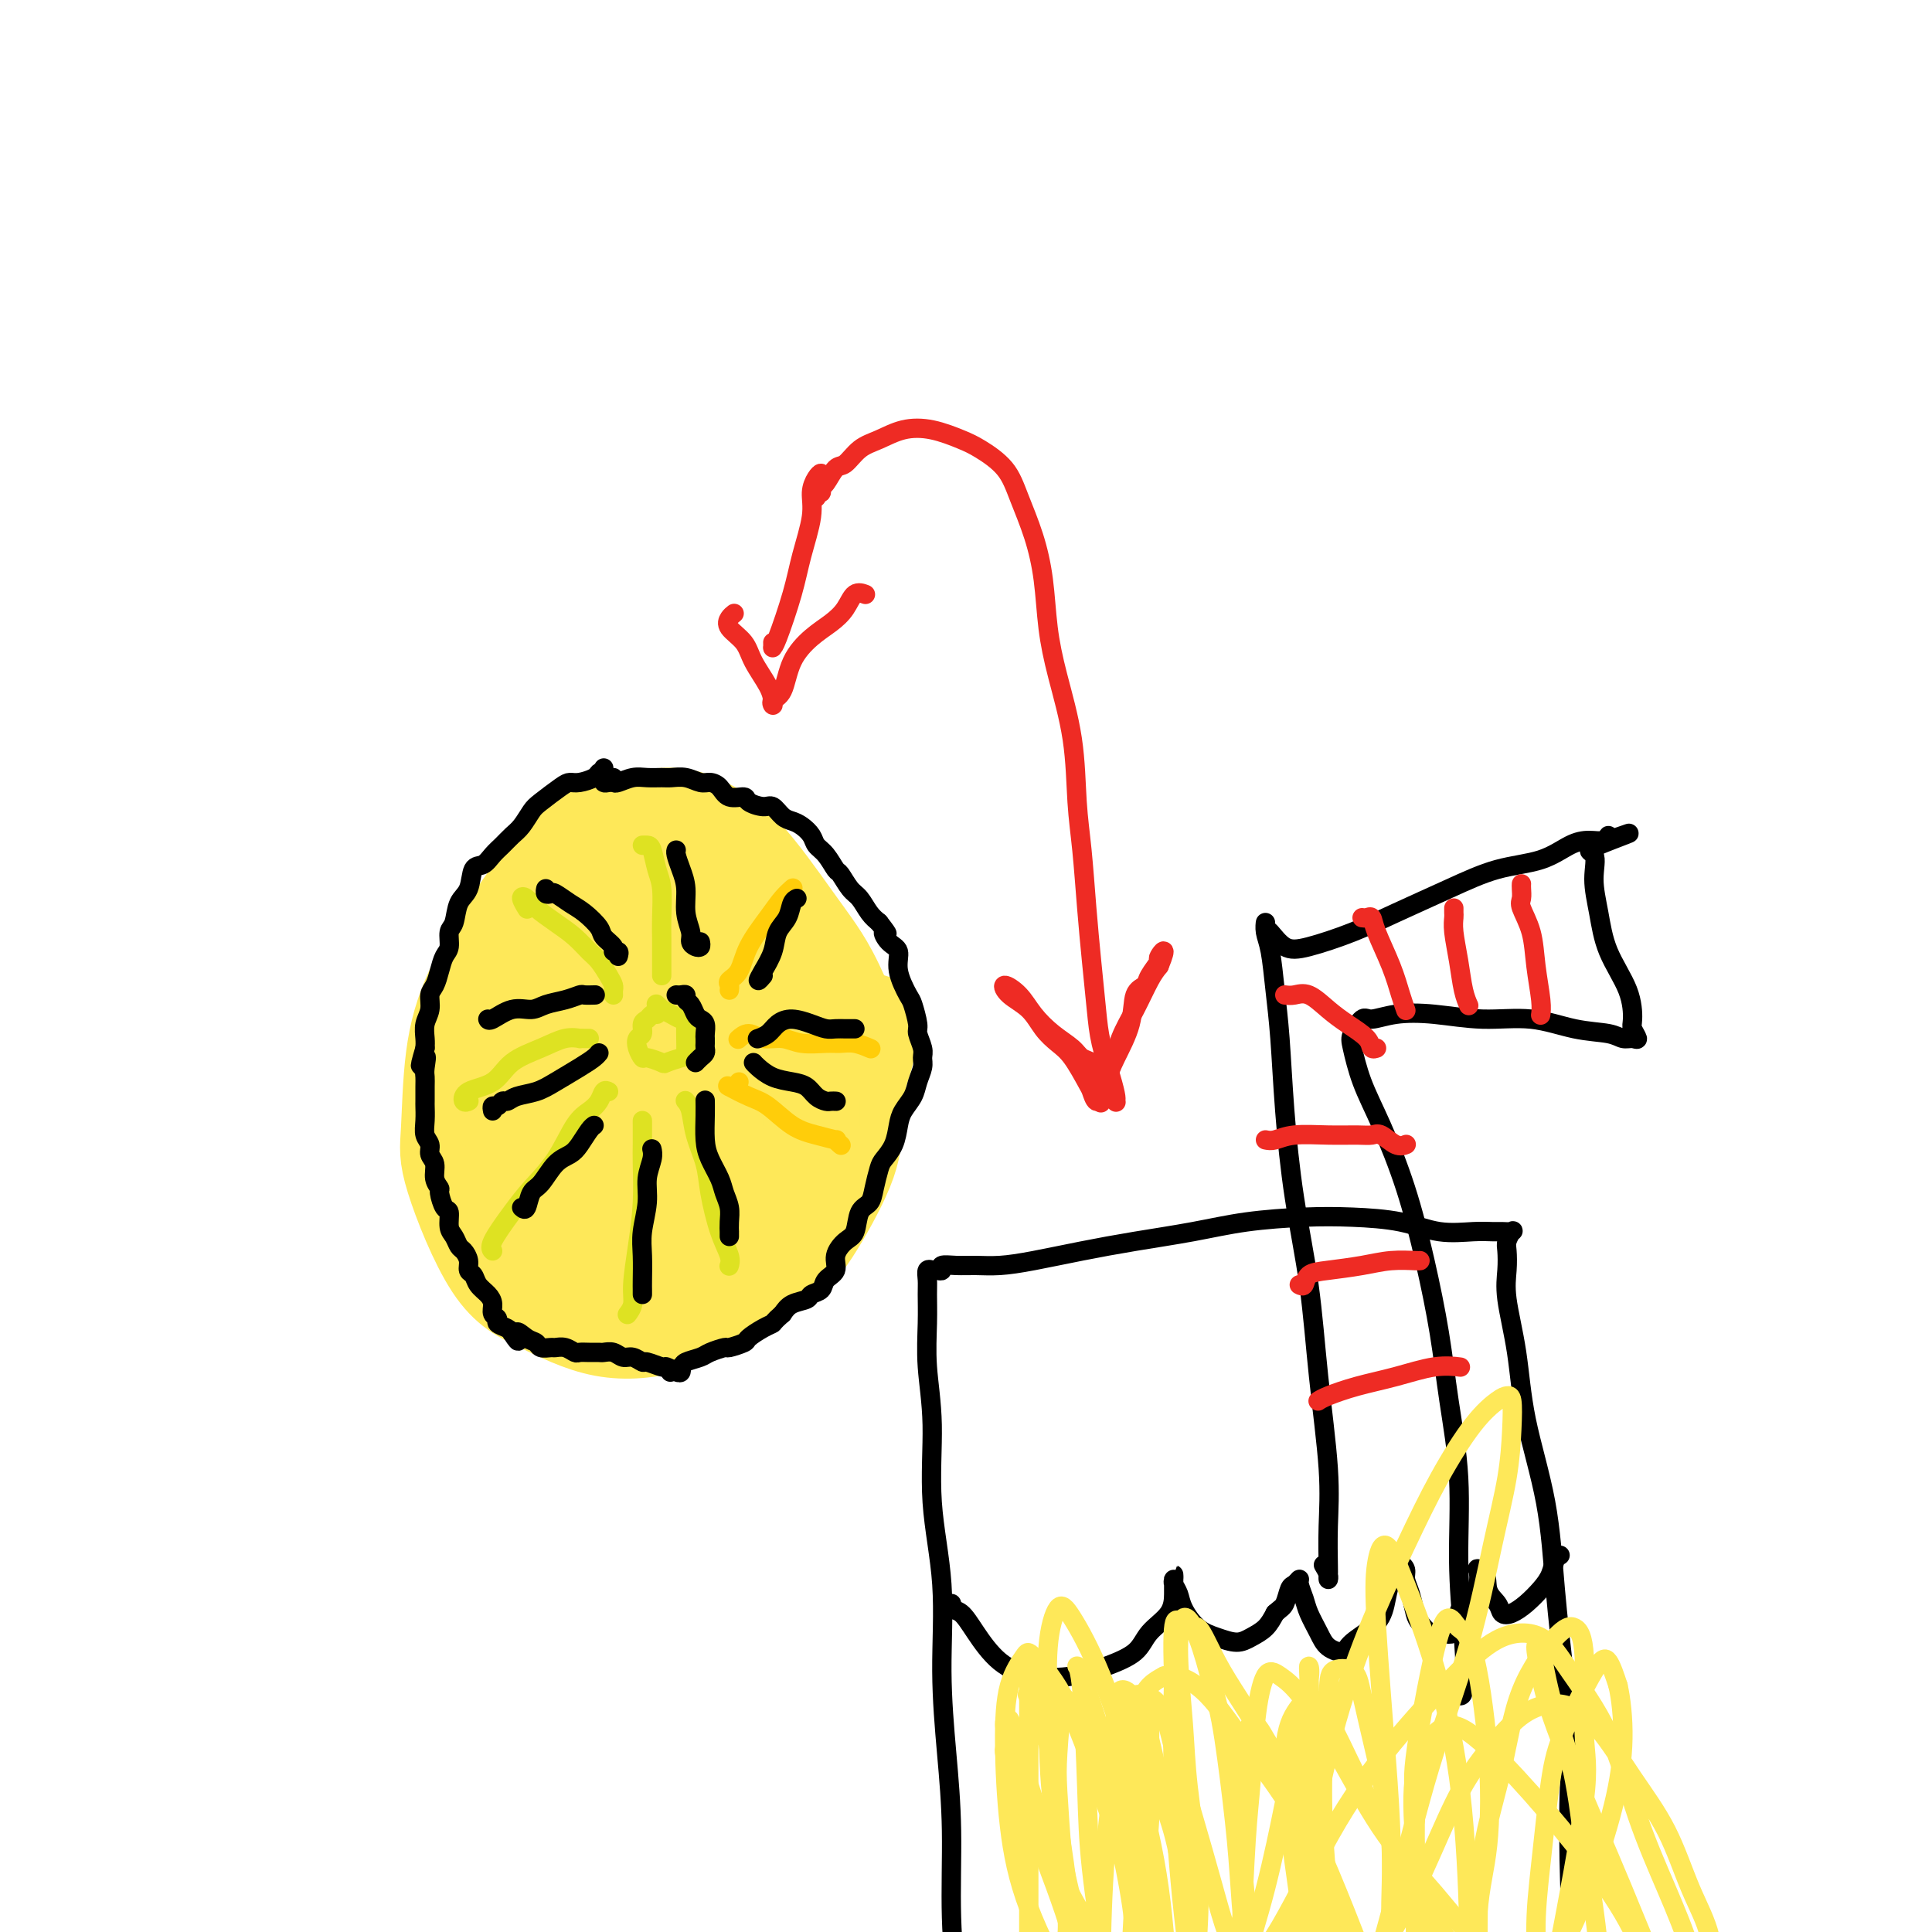<svg viewBox='0 0 400 400' version='1.1' xmlns='http://www.w3.org/2000/svg' xmlns:xlink='http://www.w3.org/1999/xlink'><g fill='none' stroke='#FEE859' stroke-width='20' stroke-linecap='round' stroke-linejoin='round'><path d='M142,186c0.006,-0.229 0.011,-0.459 0,-1c-0.011,-0.541 -0.039,-1.395 0,-2c0.039,-0.605 0.145,-0.961 0,-2c-0.145,-1.039 -0.542,-2.760 -1,-4c-0.458,-1.240 -0.976,-1.999 -2,-3c-1.024,-1.001 -2.553,-2.246 -4,-3c-1.447,-0.754 -2.813,-1.019 -5,-1c-2.187,0.019 -5.195,0.320 -8,2c-2.805,1.680 -5.406,4.738 -8,8c-2.594,3.262 -5.181,6.726 -8,11c-2.819,4.274 -5.871,9.356 -8,14c-2.129,4.644 -3.335,8.848 -4,14c-0.665,5.152 -0.789,11.252 -1,15c-0.211,3.748 -0.508,5.145 1,10c1.508,4.855 4.820,13.169 8,18c3.180,4.831 6.227,6.179 10,8c3.773,1.821 8.273,4.116 13,5c4.727,0.884 9.680,0.357 14,-1c4.320,-1.357 8.008,-3.543 12,-6c3.992,-2.457 8.288,-5.184 11,-7c2.712,-1.816 3.840,-2.719 6,-6c2.160,-3.281 5.352,-8.939 7,-13c1.648,-4.061 1.753,-6.526 2,-10c0.247,-3.474 0.638,-7.959 1,-11c0.362,-3.041 0.695,-4.640 1,-6c0.305,-1.360 0.581,-2.482 1,-3c0.419,-0.518 0.979,-0.430 1,0c0.021,0.430 -0.497,1.204 -1,3c-0.503,1.796 -0.990,4.616 -2,7c-1.010,2.384 -2.541,4.334 -4,6c-1.459,1.666 -2.845,3.047 -5,5c-2.155,1.953 -5.077,4.476 -8,7'/><path d='M161,240c-5.192,2.285 -11.673,1.997 -17,1c-5.327,-0.997 -9.499,-2.704 -14,-6c-4.501,-3.296 -9.331,-8.181 -13,-13c-3.669,-4.819 -6.176,-9.573 -8,-14c-1.824,-4.427 -2.965,-8.528 -2,-12c0.965,-3.472 4.037,-6.313 6,-9c1.963,-2.687 2.816,-5.218 7,-7c4.184,-1.782 11.698,-2.816 16,-3c4.302,-0.184 5.392,0.480 10,5c4.608,4.520 12.733,12.896 17,19c4.267,6.104 4.674,9.936 5,14c0.326,4.064 0.569,8.360 0,13c-0.569,4.640 -1.950,9.624 -4,14c-2.050,4.376 -4.769,8.143 -8,11c-3.231,2.857 -6.976,4.805 -11,5c-4.024,0.195 -8.328,-1.363 -13,-5c-4.672,-3.637 -9.710,-9.355 -14,-15c-4.290,-5.645 -7.830,-11.219 -9,-16c-1.170,-4.781 0.030,-8.771 1,-11c0.970,-2.229 1.711,-2.699 5,-5c3.289,-2.301 9.126,-6.434 14,-8c4.874,-1.566 8.785,-0.565 13,2c4.215,2.565 8.734,6.694 12,10c3.266,3.306 5.277,5.788 6,9c0.723,3.212 0.156,7.153 -1,11c-1.156,3.847 -2.900,7.602 -5,11c-2.100,3.398 -4.554,6.441 -8,9c-3.446,2.559 -7.882,4.634 -12,4c-4.118,-0.634 -7.916,-3.978 -12,-8c-4.084,-4.022 -8.452,-8.720 -11,-14c-2.548,-5.280 -3.274,-11.140 -4,-17'/><path d='M107,215c0.126,-4.985 2.443,-8.946 5,-12c2.557,-3.054 5.356,-5.199 9,-7c3.644,-1.801 8.135,-3.257 12,-3c3.865,0.257 7.104,2.228 10,5c2.896,2.772 5.451,6.345 7,10c1.549,3.655 2.094,7.392 2,11c-0.094,3.608 -0.828,7.087 -2,11c-1.172,3.913 -2.782,8.259 -5,11c-2.218,2.741 -5.043,3.876 -8,4c-2.957,0.124 -6.047,-0.764 -9,-3c-2.953,-2.236 -5.769,-5.819 -8,-11c-2.231,-5.181 -3.875,-11.960 -5,-16c-1.125,-4.040 -1.730,-5.342 0,-7c1.730,-1.658 5.794,-3.671 9,-4c3.206,-0.329 5.552,1.027 8,3c2.448,1.973 4.996,4.564 7,8c2.004,3.436 3.462,7.718 4,12c0.538,4.282 0.155,8.564 -1,12c-1.155,3.436 -3.083,6.025 -5,8c-1.917,1.975 -3.823,3.338 -6,4c-2.177,0.662 -4.624,0.625 -7,-1c-2.376,-1.625 -4.680,-4.839 -7,-8c-2.320,-3.161 -4.657,-6.268 -6,-10c-1.343,-3.732 -1.691,-8.088 -1,-11c0.691,-2.912 2.422,-4.381 5,-5c2.578,-0.619 6.004,-0.388 9,0c2.996,0.388 5.562,0.933 9,3c3.438,2.067 7.746,5.657 10,8c2.254,2.343 2.453,3.438 3,6c0.547,2.562 1.442,6.589 1,10c-0.442,3.411 -2.221,6.205 -4,9'/><path d='M143,252c-0.915,2.490 -1.202,4.214 -4,6c-2.798,1.786 -8.105,3.632 -11,5c-2.895,1.368 -3.377,2.257 -6,2c-2.623,-0.257 -7.388,-1.660 -10,-4c-2.612,-2.340 -3.072,-5.616 -4,-9c-0.928,-3.384 -2.325,-6.876 -2,-11c0.325,-4.124 2.372,-8.881 4,-14c1.628,-5.119 2.837,-10.599 5,-15c2.163,-4.401 5.282,-7.722 8,-11c2.718,-3.278 5.037,-6.512 8,-8c2.963,-1.488 6.570,-1.230 9,-1c2.430,0.230 3.684,0.432 6,1c2.316,0.568 5.694,1.501 8,3c2.306,1.499 3.539,3.564 5,6c1.461,2.436 3.151,5.245 4,8c0.849,2.755 0.858,5.457 1,8c0.142,2.543 0.419,4.926 0,7c-0.419,2.074 -1.533,3.837 -3,5c-1.467,1.163 -3.285,1.726 -6,2c-2.715,0.274 -6.325,0.259 -10,-1c-3.675,-1.259 -7.415,-3.761 -12,-7c-4.585,-3.239 -10.017,-7.216 -13,-10c-2.983,-2.784 -3.519,-4.377 -5,-8c-1.481,-3.623 -3.906,-9.276 -5,-13c-1.094,-3.724 -0.856,-5.518 0,-8c0.856,-2.482 2.331,-5.651 4,-8c1.669,-2.349 3.533,-3.878 6,-5c2.467,-1.122 5.538,-1.837 9,-2c3.462,-0.163 7.317,0.225 11,2c3.683,1.775 7.195,4.936 10,8c2.805,3.064 4.902,6.032 7,9'/><path d='M157,189c3.353,3.777 3.237,4.720 4,6c0.763,1.280 2.405,2.896 3,5c0.595,2.104 0.142,4.695 0,7c-0.142,2.305 0.028,4.323 0,6c-0.028,1.677 -0.253,3.013 -1,4c-0.747,0.987 -2.017,1.626 -4,2c-1.983,0.374 -4.679,0.484 -7,0c-2.321,-0.484 -4.267,-1.563 -7,-4c-2.733,-2.437 -6.254,-6.232 -9,-10c-2.746,-3.768 -4.718,-7.508 -6,-11c-1.282,-3.492 -1.875,-6.735 -2,-10c-0.125,-3.265 0.219,-6.552 1,-9c0.781,-2.448 2.001,-4.056 4,-5c1.999,-0.944 4.779,-1.223 7,-1c2.221,0.223 3.885,0.949 6,2c2.115,1.051 4.683,2.428 8,6c3.317,3.572 7.383,9.341 10,13c2.617,3.659 3.786,5.208 5,7c1.214,1.792 2.475,3.825 4,7c1.525,3.175 3.315,7.491 4,10c0.685,2.509 0.266,3.211 0,4c-0.266,0.789 -0.379,1.664 -1,2c-0.621,0.336 -1.750,0.134 -3,0c-1.250,-0.134 -2.622,-0.200 -5,-2c-2.378,-1.800 -5.761,-5.333 -8,-8c-2.239,-2.667 -3.334,-4.467 -5,-8c-1.666,-3.533 -3.902,-8.797 -4,-12c-0.098,-3.203 1.943,-4.343 3,-5c1.057,-0.657 1.131,-0.831 2,-1c0.869,-0.169 2.534,-0.334 4,1c1.466,1.334 2.733,4.167 4,7'/><path d='M164,192c1.238,3.001 2.332,7.005 3,10c0.668,2.995 0.911,4.982 1,9c0.089,4.018 0.024,10.067 0,13c-0.024,2.933 -0.006,2.751 0,4c0.006,1.249 0.002,3.928 0,5c-0.002,1.072 -0.001,0.536 0,0'/></g>
<g fill='none' stroke='#000000' stroke-width='4' stroke-linecap='round' stroke-linejoin='round'><path d='M127,161c-0.337,0.107 -0.674,0.215 -1,0c-0.326,-0.215 -0.640,-0.751 -1,-1c-0.360,-0.249 -0.766,-0.209 -1,0c-0.234,0.209 -0.297,0.588 -1,1c-0.703,0.412 -2.047,0.858 -3,1c-0.953,0.142 -1.515,-0.019 -2,0c-0.485,0.019 -0.892,0.217 -2,1c-1.108,0.783 -2.916,2.149 -4,3c-1.084,0.851 -1.445,1.186 -2,2c-0.555,0.814 -1.303,2.106 -2,3c-0.697,0.894 -1.343,1.388 -2,2c-0.657,0.612 -1.327,1.340 -2,2c-0.673,0.660 -1.350,1.253 -2,2c-0.650,0.747 -1.273,1.650 -2,2c-0.727,0.350 -1.558,0.147 -2,1c-0.442,0.853 -0.496,2.760 -1,4c-0.504,1.240 -1.459,1.812 -2,3c-0.541,1.188 -0.670,2.992 -1,4c-0.330,1.008 -0.862,1.218 -1,2c-0.138,0.782 0.117,2.134 0,3c-0.117,0.866 -0.605,1.246 -1,2c-0.395,0.754 -0.698,1.881 -1,3c-0.302,1.119 -0.603,2.229 -1,3c-0.397,0.771 -0.891,1.204 -1,2c-0.109,0.796 0.167,1.956 0,3c-0.167,1.044 -0.776,1.973 -1,3c-0.224,1.027 -0.064,2.150 0,3c0.064,0.850 0.032,1.425 0,2'/><path d='M88,217c-1.856,6.237 -0.497,2.831 0,2c0.497,-0.831 0.133,0.913 0,2c-0.133,1.087 -0.035,1.515 0,2c0.035,0.485 0.008,1.026 0,2c-0.008,0.974 0.002,2.382 0,3c-0.002,0.618 -0.016,0.445 0,1c0.016,0.555 0.061,1.838 0,3c-0.061,1.162 -0.228,2.201 0,3c0.228,0.799 0.850,1.356 1,2c0.150,0.644 -0.171,1.375 0,2c0.171,0.625 0.833,1.145 1,2c0.167,0.855 -0.162,2.044 0,3c0.162,0.956 0.813,1.677 1,2c0.187,0.323 -0.091,0.246 0,1c0.091,0.754 0.549,2.338 1,3c0.451,0.662 0.894,0.400 1,1c0.106,0.600 -0.125,2.061 0,3c0.125,0.939 0.607,1.355 1,2c0.393,0.645 0.697,1.520 1,2c0.303,0.480 0.605,0.565 1,1c0.395,0.435 0.883,1.219 1,2c0.117,0.781 -0.136,1.560 0,2c0.136,0.440 0.662,0.541 1,1c0.338,0.459 0.487,1.275 1,2c0.513,0.725 1.390,1.360 2,2c0.610,0.640 0.955,1.285 1,2c0.045,0.715 -0.209,1.501 0,2c0.209,0.499 0.881,0.711 1,1c0.119,0.289 -0.314,0.655 0,1c0.314,0.345 1.375,0.670 2,1c0.625,0.330 0.812,0.665 1,1'/><path d='M106,276c2.147,3.355 1.013,0.741 1,0c-0.013,-0.741 1.095,0.390 2,1c0.905,0.610 1.607,0.698 2,1c0.393,0.302 0.476,0.817 1,1c0.524,0.183 1.487,0.035 2,0c0.513,-0.035 0.574,0.043 1,0c0.426,-0.043 1.217,-0.208 2,0c0.783,0.208 1.557,0.788 2,1c0.443,0.212 0.555,0.056 1,0c0.445,-0.056 1.221,-0.011 2,0c0.779,0.011 1.559,-0.012 2,0c0.441,0.012 0.542,0.060 1,0c0.458,-0.060 1.272,-0.227 2,0c0.728,0.227 1.369,0.850 2,1c0.631,0.150 1.253,-0.171 2,0c0.747,0.171 1.618,0.834 2,1c0.382,0.166 0.274,-0.165 1,0c0.726,0.165 2.286,0.825 3,1c0.714,0.175 0.584,-0.135 1,0c0.416,0.135 1.380,0.717 2,1c0.620,0.283 0.898,0.269 1,0c0.102,-0.269 0.029,-0.791 0,-1c-0.029,-0.209 -0.015,-0.104 0,0'/><path d='M125,159c-0.006,0.340 -0.012,0.679 0,1c0.012,0.321 0.043,0.623 0,1c-0.043,0.377 -0.160,0.829 0,1c0.160,0.171 0.598,0.060 1,0c0.402,-0.060 0.769,-0.069 1,0c0.231,0.069 0.326,0.215 1,0c0.674,-0.215 1.926,-0.791 3,-1c1.074,-0.209 1.968,-0.052 3,0c1.032,0.052 2.202,-0.001 3,0c0.798,0.001 1.225,0.054 2,0c0.775,-0.054 1.897,-0.217 3,0c1.103,0.217 2.187,0.814 3,1c0.813,0.186 1.354,-0.039 2,0c0.646,0.039 1.398,0.340 2,1c0.602,0.660 1.053,1.678 2,2c0.947,0.322 2.389,-0.051 3,0c0.611,0.051 0.390,0.524 1,1c0.610,0.476 2.050,0.953 3,1c0.950,0.047 1.410,-0.335 2,0c0.590,0.335 1.309,1.389 2,2c0.691,0.611 1.354,0.781 2,1c0.646,0.219 1.276,0.486 2,1c0.724,0.514 1.541,1.273 2,2c0.459,0.727 0.560,1.420 1,2c0.440,0.580 1.220,1.046 2,2c0.780,0.954 1.560,2.395 2,3c0.440,0.605 0.541,0.375 1,1c0.459,0.625 1.278,2.106 2,3c0.722,0.894 1.348,1.202 2,2c0.652,0.798 1.329,2.085 2,3c0.671,0.915 1.335,1.457 2,2'/><path d='M182,191c2.676,3.446 1.365,2.062 1,2c-0.365,-0.062 0.217,1.199 1,2c0.783,0.801 1.769,1.143 2,2c0.231,0.857 -0.293,2.231 0,4c0.293,1.769 1.403,3.934 2,5c0.597,1.066 0.682,1.034 1,2c0.318,0.966 0.871,2.929 1,4c0.129,1.071 -0.165,1.248 0,2c0.165,0.752 0.788,2.077 1,3c0.212,0.923 0.012,1.444 0,2c-0.012,0.556 0.165,1.148 0,2c-0.165,0.852 -0.673,1.964 -1,3c-0.327,1.036 -0.473,1.997 -1,3c-0.527,1.003 -1.437,2.049 -2,3c-0.563,0.951 -0.781,1.808 -1,3c-0.219,1.192 -0.439,2.718 -1,4c-0.561,1.282 -1.464,2.319 -2,3c-0.536,0.681 -0.706,1.005 -1,2c-0.294,0.995 -0.711,2.660 -1,4c-0.289,1.340 -0.450,2.354 -1,3c-0.550,0.646 -1.490,0.925 -2,2c-0.510,1.075 -0.588,2.945 -1,4c-0.412,1.055 -1.156,1.295 -2,2c-0.844,0.705 -1.789,1.877 -2,3c-0.211,1.123 0.310,2.199 0,3c-0.310,0.801 -1.452,1.327 -2,2c-0.548,0.673 -0.503,1.492 -1,2c-0.497,0.508 -1.535,0.703 -2,1c-0.465,0.297 -0.356,0.695 -1,1c-0.644,0.305 -2.041,0.516 -3,1c-0.959,0.484 -1.479,1.242 -2,2'/><path d='M162,272c-2.081,1.814 -1.784,1.849 -2,2c-0.216,0.151 -0.945,0.418 -2,1c-1.055,0.582 -2.436,1.479 -3,2c-0.564,0.521 -0.310,0.664 -1,1c-0.690,0.336 -2.325,0.864 -3,1c-0.675,0.136 -0.389,-0.118 -1,0c-0.611,0.118 -2.119,0.610 -3,1c-0.881,0.390 -1.137,0.679 -2,1c-0.863,0.321 -2.334,0.674 -3,1c-0.666,0.326 -0.525,0.626 -1,1c-0.475,0.374 -1.564,0.821 -2,1c-0.436,0.179 -0.218,0.089 0,0'/></g>
<g fill='none' stroke='#DEE222' stroke-width='4' stroke-linecap='round' stroke-linejoin='round'><path d='M136,210c-0.342,-0.098 -0.684,-0.196 -1,0c-0.316,0.196 -0.608,0.685 -1,1c-0.392,0.315 -0.886,0.456 -1,1c-0.114,0.544 0.152,1.490 0,2c-0.152,0.510 -0.723,0.585 -1,1c-0.277,0.415 -0.259,1.170 0,2c0.259,0.830 0.759,1.735 1,2c0.241,0.265 0.222,-0.112 1,0c0.778,0.112 2.352,0.711 3,1c0.648,0.289 0.370,0.266 1,0c0.630,-0.266 2.169,-0.775 3,-1c0.831,-0.225 0.955,-0.166 1,-1c0.045,-0.834 0.010,-2.563 0,-3c-0.010,-0.437 0.006,0.416 0,0c-0.006,-0.416 -0.034,-2.101 0,-3c0.034,-0.899 0.129,-1.010 0,-1c-0.129,0.010 -0.483,0.143 -1,0c-0.517,-0.143 -1.196,-0.560 -2,-1c-0.804,-0.440 -1.731,-0.901 -2,-1c-0.269,-0.099 0.120,0.166 0,0c-0.120,-0.166 -0.749,-0.762 -1,-1c-0.251,-0.238 -0.126,-0.119 0,0'/><path d='M137,202c-0.000,-0.238 -0.000,-0.476 0,-1c0.000,-0.524 0.001,-1.333 0,-2c-0.001,-0.667 -0.003,-1.191 0,-2c0.003,-0.809 0.012,-1.901 0,-3c-0.012,-1.099 -0.044,-2.203 0,-4c0.044,-1.797 0.166,-4.285 0,-6c-0.166,-1.715 -0.619,-2.656 -1,-4c-0.381,-1.344 -0.690,-3.092 -1,-4c-0.310,-0.908 -0.622,-0.975 -1,-1c-0.378,-0.025 -0.822,-0.007 -1,0c-0.178,0.007 -0.089,0.004 0,0'/><path d='M127,206c-0.017,-0.349 -0.034,-0.697 0,-1c0.034,-0.303 0.120,-0.559 0,-1c-0.120,-0.441 -0.446,-1.065 -1,-2c-0.554,-0.935 -1.335,-2.179 -2,-3c-0.665,-0.821 -1.214,-1.218 -2,-2c-0.786,-0.782 -1.809,-1.949 -3,-3c-1.191,-1.051 -2.550,-1.987 -4,-3c-1.450,-1.013 -2.991,-2.103 -4,-3c-1.009,-0.897 -1.487,-1.601 -2,-2c-0.513,-0.399 -1.061,-0.492 -1,0c0.061,0.492 0.732,1.569 1,2c0.268,0.431 0.134,0.215 0,0'/><path d='M122,215c-0.293,0.003 -0.586,0.006 -1,0c-0.414,-0.006 -0.950,-0.022 -1,0c-0.050,0.022 0.386,0.082 0,0c-0.386,-0.082 -1.596,-0.308 -3,0c-1.404,0.308 -3.004,1.148 -5,2c-1.996,0.852 -4.387,1.717 -6,3c-1.613,1.283 -2.446,2.985 -4,4c-1.554,1.015 -3.828,1.344 -5,2c-1.172,0.656 -1.242,1.640 -1,2c0.242,0.360 0.796,0.097 1,0c0.204,-0.097 0.058,-0.028 0,0c-0.058,0.028 -0.029,0.014 0,0'/><path d='M126,226c-0.352,-0.178 -0.704,-0.356 -1,0c-0.296,0.356 -0.536,1.245 -1,2c-0.464,0.755 -1.151,1.375 -2,2c-0.849,0.625 -1.861,1.256 -3,3c-1.139,1.744 -2.407,4.600 -4,7c-1.593,2.400 -3.513,4.342 -5,6c-1.487,1.658 -2.543,3.032 -4,5c-1.457,1.968 -3.315,4.530 -4,6c-0.685,1.470 -0.196,1.849 0,2c0.196,0.151 0.098,0.076 0,0'/><path d='M133,233c0.000,-0.434 0.001,-0.868 0,-1c-0.001,-0.132 -0.003,0.036 0,1c0.003,0.964 0.011,2.722 0,4c-0.011,1.278 -0.040,2.075 0,4c0.040,1.925 0.151,4.978 0,8c-0.151,3.022 -0.562,6.011 -1,9c-0.438,2.989 -0.901,5.976 -1,8c-0.099,2.024 0.166,3.083 0,4c-0.166,0.917 -0.762,1.690 -1,2c-0.238,0.310 -0.119,0.155 0,0'/><path d='M142,228c-0.098,-0.114 -0.196,-0.229 0,0c0.196,0.229 0.685,0.801 1,2c0.315,1.199 0.456,3.024 1,5c0.544,1.976 1.491,4.102 2,6c0.509,1.898 0.581,3.566 1,6c0.419,2.434 1.184,5.632 2,8c0.816,2.368 1.681,3.907 2,5c0.319,1.093 0.091,1.741 0,2c-0.091,0.259 -0.046,0.130 0,0'/></g>
<g fill='none' stroke='#FEE859' stroke-width='4' stroke-linecap='round' stroke-linejoin='round'><path d='M153,222c-0.078,0.457 -0.155,0.913 0,1c0.155,0.087 0.544,-0.196 1,0c0.456,0.196 0.981,0.872 2,1c1.019,0.128 2.532,-0.291 4,0c1.468,0.291 2.891,1.294 4,2c1.109,0.706 1.906,1.117 3,2c1.094,0.883 2.487,2.238 3,3c0.513,0.762 0.147,0.932 0,1c-0.147,0.068 -0.073,0.034 0,0'/></g>
<g fill='none' stroke='#FFCD0A' stroke-width='4' stroke-linecap='round' stroke-linejoin='round'><path d='M153,224c-0.302,0.426 -0.605,0.853 -1,1c-0.395,0.147 -0.883,0.015 -1,0c-0.117,-0.015 0.138,0.086 0,0c-0.138,-0.086 -0.667,-0.360 0,0c0.667,0.360 2.530,1.354 4,2c1.470,0.646 2.547,0.943 4,2c1.453,1.057 3.283,2.876 5,4c1.717,1.124 3.322,1.555 5,2c1.678,0.445 3.429,0.903 4,1c0.571,0.097 -0.039,-0.166 0,0c0.039,0.166 0.725,0.762 1,1c0.275,0.238 0.137,0.119 0,0'/><path d='M153,215c-0.162,0.146 -0.324,0.292 0,0c0.324,-0.292 1.133,-1.020 2,-1c0.867,0.020 1.793,0.790 3,1c1.207,0.210 2.696,-0.141 4,0c1.304,0.141 2.423,0.774 4,1c1.577,0.226 3.610,0.047 5,0c1.390,-0.047 2.135,0.039 3,0c0.865,-0.039 1.848,-0.203 3,0c1.152,0.203 2.472,0.772 3,1c0.528,0.228 0.264,0.114 0,0'/><path d='M151,205c0.052,-0.340 0.103,-0.681 0,-1c-0.103,-0.319 -0.362,-0.617 0,-1c0.362,-0.383 1.344,-0.853 2,-2c0.656,-1.147 0.985,-2.973 2,-5c1.015,-2.027 2.715,-4.255 4,-6c1.285,-1.745 2.154,-3.008 3,-4c0.846,-0.992 1.670,-1.712 2,-2c0.330,-0.288 0.165,-0.144 0,0'/></g>
<g fill='none' stroke='#000000' stroke-width='4' stroke-linecap='round' stroke-linejoin='round'><path d='M140,206c0.303,0.026 0.606,0.052 1,0c0.394,-0.052 0.879,-0.182 1,0c0.121,0.182 -0.121,0.678 0,1c0.121,0.322 0.607,0.471 1,1c0.393,0.529 0.694,1.437 1,2c0.306,0.563 0.618,0.781 1,1c0.382,0.219 0.834,0.440 1,1c0.166,0.560 0.045,1.460 0,2c-0.045,0.540 -0.015,0.722 0,1c0.015,0.278 0.014,0.653 0,1c-0.014,0.347 -0.043,0.668 0,1c0.043,0.332 0.156,0.677 0,1c-0.156,0.323 -0.580,0.626 -1,1c-0.420,0.374 -0.834,0.821 -1,1c-0.166,0.179 -0.083,0.089 0,0'/><path d='M102,230c-0.089,-0.455 -0.177,-0.910 0,-1c0.177,-0.090 0.620,0.184 1,0c0.380,-0.184 0.697,-0.825 1,-1c0.303,-0.175 0.591,0.115 1,0c0.409,-0.115 0.939,-0.636 2,-1c1.061,-0.364 2.652,-0.570 4,-1c1.348,-0.430 2.452,-1.082 4,-2c1.548,-0.918 3.539,-2.102 5,-3c1.461,-0.898 2.393,-1.511 3,-2c0.607,-0.489 0.888,-0.854 1,-1c0.112,-0.146 0.056,-0.073 0,0'/><path d='M108,250c0.351,0.308 0.703,0.616 1,0c0.297,-0.616 0.541,-2.156 1,-3c0.459,-0.844 1.135,-0.993 2,-2c0.865,-1.007 1.920,-2.872 3,-4c1.080,-1.128 2.184,-1.518 3,-2c0.816,-0.482 1.342,-1.057 2,-2c0.658,-0.943 1.446,-2.254 2,-3c0.554,-0.746 0.872,-0.927 1,-1c0.128,-0.073 0.064,-0.036 0,0'/><path d='M133,268c0.002,-0.318 0.005,-0.636 0,-1c-0.005,-0.364 -0.016,-0.775 0,-2c0.016,-1.225 0.061,-3.266 0,-5c-0.061,-1.734 -0.226,-3.162 0,-5c0.226,-1.838 0.845,-4.086 1,-6c0.155,-1.914 -0.154,-3.492 0,-5c0.154,-1.508 0.772,-2.944 1,-4c0.228,-1.056 0.065,-1.730 0,-2c-0.065,-0.270 -0.033,-0.135 0,0'/><path d='M151,256c-0.002,-0.464 -0.004,-0.928 0,-1c0.004,-0.072 0.013,0.250 0,0c-0.013,-0.250 -0.049,-1.070 0,-2c0.049,-0.930 0.181,-1.969 0,-3c-0.181,-1.031 -0.675,-2.054 -1,-3c-0.325,-0.946 -0.479,-1.816 -1,-3c-0.521,-1.184 -1.407,-2.682 -2,-4c-0.593,-1.318 -0.891,-2.456 -1,-4c-0.109,-1.544 -0.029,-3.493 0,-5c0.029,-1.507 0.008,-2.574 0,-3c-0.008,-0.426 -0.004,-0.213 0,0'/><path d='M173,228c0.096,0.004 0.192,0.009 0,0c-0.192,-0.009 -0.672,-0.030 -1,0c-0.328,0.030 -0.503,0.111 -1,0c-0.497,-0.111 -1.317,-0.415 -2,-1c-0.683,-0.585 -1.230,-1.453 -2,-2c-0.770,-0.547 -1.761,-0.774 -3,-1c-1.239,-0.226 -2.724,-0.452 -4,-1c-1.276,-0.548 -2.344,-1.417 -3,-2c-0.656,-0.583 -0.902,-0.881 -1,-1c-0.098,-0.119 -0.049,-0.060 0,0'/><path d='M177,213c-0.358,-0.002 -0.717,-0.003 -1,0c-0.283,0.003 -0.491,0.011 -1,0c-0.509,-0.011 -1.319,-0.039 -2,0c-0.681,0.039 -1.232,0.147 -2,0c-0.768,-0.147 -1.754,-0.547 -3,-1c-1.246,-0.453 -2.751,-0.958 -4,-1c-1.249,-0.042 -2.242,0.381 -3,1c-0.758,0.619 -1.281,1.436 -2,2c-0.719,0.564 -1.634,0.875 -2,1c-0.366,0.125 -0.183,0.062 0,0'/><path d='M158,202c-0.479,0.555 -0.959,1.111 -1,1c-0.041,-0.111 0.356,-0.887 1,-2c0.644,-1.113 1.535,-2.561 2,-4c0.465,-1.439 0.503,-2.869 1,-4c0.497,-1.131 1.453,-1.963 2,-3c0.547,-1.037 0.686,-2.279 1,-3c0.314,-0.721 0.804,-0.920 1,-1c0.196,-0.080 0.098,-0.040 0,0'/><path d='M145,195c0.081,0.402 0.161,0.805 0,1c-0.161,0.195 -0.564,0.184 -1,0c-0.436,-0.184 -0.904,-0.541 -1,-1c-0.096,-0.459 0.181,-1.019 0,-2c-0.181,-0.981 -0.819,-2.382 -1,-4c-0.181,-1.618 0.095,-3.453 0,-5c-0.095,-1.547 -0.562,-2.806 -1,-4c-0.438,-1.194 -0.849,-2.321 -1,-3c-0.151,-0.679 -0.043,-0.908 0,-1c0.043,-0.092 0.022,-0.046 0,0'/><path d='M128,198c0.129,-0.440 0.257,-0.879 0,-1c-0.257,-0.121 -0.901,0.077 -1,0c-0.099,-0.077 0.347,-0.429 0,-1c-0.347,-0.571 -1.487,-1.362 -2,-2c-0.513,-0.638 -0.399,-1.124 -1,-2c-0.601,-0.876 -1.916,-2.143 -3,-3c-1.084,-0.857 -1.937,-1.305 -3,-2c-1.063,-0.695 -2.337,-1.636 -3,-2c-0.663,-0.364 -0.714,-0.149 -1,0c-0.286,0.149 -0.808,0.232 -1,0c-0.192,-0.232 -0.055,-0.781 0,-1c0.055,-0.219 0.027,-0.110 0,0'/><path d='M123,206c0.213,-0.007 0.426,-0.013 0,0c-0.426,0.013 -1.492,0.046 -2,0c-0.508,-0.046 -0.459,-0.172 -1,0c-0.541,0.172 -1.672,0.642 -3,1c-1.328,0.358 -2.853,0.604 -4,1c-1.147,0.396 -1.915,0.943 -3,1c-1.085,0.057 -2.487,-0.377 -4,0c-1.513,0.377 -3.138,1.563 -4,2c-0.862,0.437 -0.961,0.125 -1,0c-0.039,-0.125 -0.020,-0.062 0,0'/><path d='M193,263c0.113,0.045 0.227,0.091 0,0c-0.227,-0.091 -0.794,-0.318 -1,0c-0.206,0.318 -0.051,1.182 0,2c0.051,0.818 -0.003,1.589 0,3c0.003,1.411 0.061,3.460 0,6c-0.061,2.540 -0.241,5.571 0,9c0.241,3.429 0.905,7.257 1,12c0.095,4.743 -0.377,10.401 0,16c0.377,5.599 1.603,11.137 2,17c0.397,5.863 -0.033,12.050 0,18c0.033,5.950 0.531,11.664 1,17c0.469,5.336 0.910,10.294 1,16c0.090,5.706 -0.169,12.159 0,18c0.169,5.841 0.767,11.072 1,16c0.233,4.928 0.101,9.555 0,14c-0.101,4.445 -0.171,8.707 0,12c0.171,3.293 0.585,5.617 1,7c0.415,1.383 0.833,1.824 1,2c0.167,0.176 0.084,0.088 0,0'/><path d='M193,263c0.292,-0.030 0.583,-0.061 1,0c0.417,0.061 0.959,0.213 1,0c0.041,-0.213 -0.419,-0.791 0,-1c0.419,-0.209 1.717,-0.048 3,0c1.283,0.048 2.550,-0.018 4,0c1.450,0.018 3.083,0.118 5,0c1.917,-0.118 4.117,-0.455 7,-1c2.883,-0.545 6.449,-1.298 10,-2c3.551,-0.702 7.089,-1.351 11,-2c3.911,-0.649 8.196,-1.296 12,-2c3.804,-0.704 7.127,-1.463 11,-2c3.873,-0.537 8.297,-0.852 12,-1c3.703,-0.148 6.687,-0.131 10,0c3.313,0.131 6.956,0.375 10,1c3.044,0.625 5.488,1.632 8,2c2.512,0.368 5.091,0.097 7,0c1.909,-0.097 3.149,-0.020 4,0c0.851,0.020 1.314,-0.018 2,0c0.686,0.018 1.596,0.093 2,0c0.404,-0.093 0.303,-0.354 0,0c-0.303,0.354 -0.807,1.323 -1,2c-0.193,0.677 -0.076,1.061 0,2c0.076,0.939 0.111,2.434 0,4c-0.111,1.566 -0.367,3.203 0,6c0.367,2.797 1.358,6.752 2,11c0.642,4.248 0.935,8.788 2,14c1.065,5.212 2.902,11.096 4,17c1.098,5.904 1.457,11.830 2,18c0.543,6.170 1.272,12.585 2,19'/><path d='M324,348c2.091,15.832 1.318,15.911 1,21c-0.318,5.089 -0.180,15.187 0,21c0.180,5.813 0.402,7.341 0,13c-0.402,5.659 -1.428,15.450 -2,22c-0.572,6.550 -0.689,9.859 -1,14c-0.311,4.141 -0.814,9.115 -1,12c-0.186,2.885 -0.053,3.681 0,4c0.053,0.319 0.027,0.159 0,0'/><path d='M197,332c-0.012,0.564 -0.024,1.128 0,1c0.024,-0.128 0.083,-0.946 0,-1c-0.083,-0.054 -0.307,0.658 0,1c0.307,0.342 1.147,0.314 2,1c0.853,0.686 1.720,2.088 3,4c1.280,1.912 2.973,4.336 5,6c2.027,1.664 4.389,2.567 7,3c2.611,0.433 5.470,0.395 8,0c2.530,-0.395 4.730,-1.149 7,-2c2.270,-0.851 4.608,-1.800 6,-3c1.392,-1.200 1.837,-2.650 3,-4c1.163,-1.350 3.044,-2.601 4,-4c0.956,-1.399 0.989,-2.946 1,-4c0.011,-1.054 0.002,-1.615 0,-2c-0.002,-0.385 0.003,-0.595 0,-1c-0.003,-0.405 -0.013,-1.005 0,-1c0.013,0.005 0.050,0.613 0,1c-0.050,0.387 -0.188,0.551 0,1c0.188,0.449 0.700,1.182 1,2c0.300,0.818 0.387,1.719 1,3c0.613,1.281 1.754,2.941 3,4c1.246,1.059 2.599,1.519 4,2c1.401,0.481 2.850,0.985 4,1c1.150,0.015 2.002,-0.457 3,-1c0.998,-0.543 2.142,-1.155 3,-2c0.858,-0.845 1.429,-1.922 2,-3'/><path d='M264,334c1.177,-1.056 1.621,-1.196 2,-2c0.379,-0.804 0.693,-2.273 1,-3c0.307,-0.727 0.606,-0.712 1,-1c0.394,-0.288 0.882,-0.877 1,-1c0.118,-0.123 -0.136,0.222 0,1c0.136,0.778 0.660,1.989 1,3c0.340,1.011 0.497,1.821 1,3c0.503,1.179 1.353,2.725 2,4c0.647,1.275 1.090,2.277 2,3c0.910,0.723 2.285,1.165 3,1c0.715,-0.165 0.769,-0.936 2,-2c1.231,-1.064 3.639,-2.419 5,-4c1.361,-1.581 1.675,-3.388 2,-5c0.325,-1.612 0.661,-3.029 1,-4c0.339,-0.971 0.682,-1.496 1,-2c0.318,-0.504 0.610,-0.987 1,-1c0.390,-0.013 0.877,0.443 1,1c0.123,0.557 -0.118,1.215 0,2c0.118,0.785 0.597,1.698 1,3c0.403,1.302 0.732,2.993 1,4c0.268,1.007 0.477,1.329 1,2c0.523,0.671 1.361,1.691 2,2c0.639,0.309 1.079,-0.093 2,0c0.921,0.093 2.324,0.683 3,0c0.676,-0.683 0.625,-2.638 1,-4c0.375,-1.362 1.176,-2.132 2,-3c0.824,-0.868 1.671,-1.835 2,-3c0.329,-1.165 0.140,-2.529 0,-3c-0.140,-0.471 -0.230,-0.050 0,0c0.230,0.050 0.780,-0.271 1,0c0.220,0.271 0.110,1.136 0,2'/><path d='M307,327c1.044,-1.400 0.653,0.601 1,2c0.347,1.399 1.433,2.198 2,3c0.567,0.802 0.614,1.608 1,2c0.386,0.392 1.111,0.372 2,0c0.889,-0.372 1.941,-1.094 3,-2c1.059,-0.906 2.126,-1.994 3,-3c0.874,-1.006 1.554,-1.929 2,-3c0.446,-1.071 0.659,-2.288 1,-3c0.341,-0.712 0.812,-0.918 1,-1c0.188,-0.082 0.094,-0.041 0,0'/><path d='M274,324c0.422,0.705 0.845,1.410 1,2c0.155,0.590 0.043,1.064 0,1c-0.043,-0.064 -0.018,-0.665 0,-1c0.018,-0.335 0.028,-0.405 0,-2c-0.028,-1.595 -0.094,-4.714 0,-8c0.094,-3.286 0.348,-6.738 0,-12c-0.348,-5.262 -1.297,-12.333 -2,-19c-0.703,-6.667 -1.158,-12.930 -2,-19c-0.842,-6.070 -2.071,-11.947 -3,-18c-0.929,-6.053 -1.559,-12.282 -2,-18c-0.441,-5.718 -0.692,-10.924 -1,-15c-0.308,-4.076 -0.671,-7.022 -1,-10c-0.329,-2.978 -0.622,-5.988 -1,-8c-0.378,-2.012 -0.839,-3.026 -1,-4c-0.161,-0.974 -0.021,-1.909 0,-2c0.021,-0.091 -0.076,0.661 0,1c0.076,0.339 0.325,0.266 1,1c0.675,0.734 1.776,2.276 3,3c1.224,0.724 2.571,0.629 5,0c2.429,-0.629 5.940,-1.791 9,-3c3.060,-1.209 5.669,-2.464 9,-4c3.331,-1.536 7.384,-3.354 11,-5c3.616,-1.646 6.793,-3.119 10,-4c3.207,-0.881 6.443,-1.169 9,-2c2.557,-0.831 4.437,-2.206 6,-3c1.563,-0.794 2.811,-1.007 4,-1c1.189,0.007 2.320,0.233 3,0c0.680,-0.233 0.909,-0.924 1,-1c0.091,-0.076 0.046,0.462 0,1'/><path d='M333,174c9.196,-3.240 1.186,-0.341 -2,1c-3.186,1.341 -1.547,1.122 -1,2c0.547,0.878 0.003,2.851 0,5c-0.003,2.149 0.534,4.472 1,7c0.466,2.528 0.861,5.259 2,8c1.139,2.741 3.021,5.491 4,8c0.979,2.509 1.055,4.778 1,6c-0.055,1.222 -0.241,1.396 0,2c0.241,0.604 0.911,1.638 1,2c0.089,0.362 -0.401,0.051 -1,0c-0.599,-0.051 -1.307,0.159 -2,0c-0.693,-0.159 -1.372,-0.687 -3,-1c-1.628,-0.313 -4.206,-0.411 -7,-1c-2.794,-0.589 -5.806,-1.670 -9,-2c-3.194,-0.330 -6.570,0.091 -10,0c-3.430,-0.091 -6.912,-0.694 -10,-1c-3.088,-0.306 -5.781,-0.314 -8,0c-2.219,0.314 -3.963,0.952 -5,1c-1.037,0.048 -1.367,-0.492 -2,0c-0.633,0.492 -1.569,2.018 -2,3c-0.431,0.982 -0.355,1.420 0,3c0.355,1.580 0.991,4.300 2,7c1.009,2.700 2.391,5.379 4,9c1.609,3.621 3.444,8.182 5,13c1.556,4.818 2.833,9.891 4,15c1.167,5.109 2.224,10.253 3,15c0.776,4.747 1.270,9.097 2,14c0.730,4.903 1.697,10.358 2,16c0.303,5.642 -0.056,11.469 0,17c0.056,5.531 0.528,10.765 1,16'/><path d='M303,339c0.758,11.105 0.152,7.368 0,7c-0.152,-0.368 0.152,2.632 0,4c-0.152,1.368 -0.758,1.105 -1,1c-0.242,-0.105 -0.121,-0.053 0,0'/></g>
<g fill='none' stroke='#FEE859' stroke-width='4' stroke-linecap='round' stroke-linejoin='round'><path d='M211,358c-0.179,0.693 -0.357,1.385 -1,2c-0.643,0.615 -1.750,1.151 -2,2c-0.250,0.849 0.358,2.010 1,4c0.642,1.990 1.320,4.807 2,7c0.680,2.193 1.363,3.760 2,5c0.637,1.240 1.229,2.152 2,3c0.771,0.848 1.720,1.630 2,1c0.280,-0.630 -0.108,-2.673 0,-4c0.108,-1.327 0.711,-1.938 1,-4c0.289,-2.062 0.263,-5.574 0,-8c-0.263,-2.426 -0.764,-3.766 -1,-6c-0.236,-2.234 -0.207,-5.363 -1,-7c-0.793,-1.637 -2.409,-1.781 -3,-2c-0.591,-0.219 -0.158,-0.512 0,1c0.158,1.512 0.042,4.828 0,8c-0.042,3.172 -0.011,6.201 0,9c0.011,2.799 0.003,5.369 0,9c-0.003,3.631 -0.001,8.325 0,12c0.001,3.675 0.000,6.333 0,8c-0.000,1.667 -0.000,2.343 0,2c0.000,-0.343 0.000,-1.704 0,-5c-0.000,-3.296 -0.000,-8.526 0,-12c0.000,-3.474 0.001,-5.193 0,-9c-0.001,-3.807 -0.003,-9.701 0,-14c0.003,-4.299 0.012,-7.004 0,-9c-0.012,-1.996 -0.045,-3.283 0,-4c0.045,-0.717 0.167,-0.863 1,2c0.833,2.863 2.378,8.737 3,12c0.622,3.263 0.321,3.917 1,9c0.679,5.083 2.337,14.595 3,21c0.663,6.405 0.332,9.702 0,13'/><path d='M221,404c1.225,9.025 0.289,3.089 0,0c-0.289,-3.089 0.069,-3.330 0,-6c-0.069,-2.670 -0.564,-7.770 -1,-13c-0.436,-5.230 -0.811,-10.590 -1,-14c-0.189,-3.410 -0.190,-4.870 0,-8c0.190,-3.130 0.572,-7.929 1,-10c0.428,-2.071 0.903,-1.415 2,1c1.097,2.415 2.816,6.589 4,9c1.184,2.411 1.835,3.060 3,7c1.165,3.940 2.846,11.171 4,17c1.154,5.829 1.781,10.257 2,14c0.219,3.743 0.031,6.802 0,7c-0.031,0.198 0.097,-2.466 0,-6c-0.097,-3.534 -0.417,-7.940 -1,-13c-0.583,-5.060 -1.429,-10.775 -2,-16c-0.571,-5.225 -0.866,-9.959 -1,-13c-0.134,-3.041 -0.108,-4.387 0,-6c0.108,-1.613 0.296,-3.492 1,-4c0.704,-0.508 1.922,0.355 3,2c1.078,1.645 2.015,4.074 3,8c0.985,3.926 2.017,9.351 3,13c0.983,3.649 1.917,5.523 3,11c1.083,5.477 2.316,14.556 3,18c0.684,3.444 0.820,1.254 1,-2c0.180,-3.254 0.403,-7.572 0,-13c-0.403,-5.428 -1.434,-11.965 -2,-17c-0.566,-5.035 -0.668,-8.567 -1,-13c-0.332,-4.433 -0.893,-9.765 -1,-14c-0.107,-4.235 0.240,-7.371 1,-8c0.760,-0.629 1.931,1.249 3,4c1.069,2.751 2.034,6.376 3,10'/><path d='M251,349c1.498,4.694 2.243,9.430 3,15c0.757,5.570 1.524,11.973 2,17c0.476,5.027 0.660,8.679 1,13c0.340,4.321 0.838,9.311 1,11c0.162,1.689 -0.010,0.077 0,-2c0.010,-2.077 0.204,-4.620 0,-8c-0.204,-3.380 -0.805,-7.597 -1,-12c-0.195,-4.403 0.017,-8.991 0,-12c-0.017,-3.009 -0.264,-4.437 0,-7c0.264,-2.563 1.039,-6.261 2,-7c0.961,-0.739 2.106,1.480 3,3c0.894,1.520 1.535,2.340 3,6c1.465,3.660 3.752,10.160 5,15c1.248,4.840 1.455,8.021 2,12c0.545,3.979 1.427,8.755 2,11c0.573,2.245 0.837,1.960 1,0c0.163,-1.960 0.226,-5.593 0,-10c-0.226,-4.407 -0.740,-9.586 -1,-15c-0.260,-5.414 -0.264,-11.063 0,-16c0.264,-4.937 0.797,-9.161 1,-12c0.203,-2.839 0.076,-4.291 1,-5c0.924,-0.709 2.897,-0.675 4,0c1.103,0.675 1.335,1.991 2,5c0.665,3.009 1.764,7.710 3,13c1.236,5.290 2.608,11.170 3,17c0.392,5.830 -0.196,11.611 0,17c0.196,5.389 1.177,10.386 2,13c0.823,2.614 1.489,2.845 2,2c0.511,-0.845 0.868,-2.766 1,-6c0.132,-3.234 0.038,-7.781 0,-13c-0.038,-5.219 -0.019,-11.109 0,-17'/><path d='M293,377c-0.045,-7.300 -0.659,-7.550 0,-13c0.659,-5.450 2.590,-16.100 4,-22c1.410,-5.900 2.299,-7.051 3,-7c0.701,0.051 1.214,1.303 2,2c0.786,0.697 1.847,0.839 3,5c1.153,4.161 2.400,12.340 3,20c0.600,7.660 0.553,14.802 0,20c-0.553,5.198 -1.612,8.454 -2,14c-0.388,5.546 -0.103,13.384 0,17c0.103,3.616 0.026,3.010 0,2c-0.026,-1.010 -0.002,-2.425 0,-5c0.002,-2.575 -0.019,-6.311 0,-11c0.019,-4.689 0.077,-10.330 1,-16c0.923,-5.670 2.710,-11.367 4,-17c1.290,-5.633 2.082,-11.201 4,-16c1.918,-4.799 4.963,-8.830 7,-11c2.037,-2.170 3.065,-2.478 4,-2c0.935,0.478 1.778,1.744 2,6c0.222,4.256 -0.178,11.502 0,16c0.178,4.498 0.935,6.247 0,14c-0.935,7.753 -3.561,21.510 -5,29c-1.439,7.490 -1.690,8.712 -2,11c-0.310,2.288 -0.680,5.640 -1,6c-0.320,0.360 -0.591,-2.272 -1,-6c-0.409,-3.728 -0.955,-8.550 -1,-13c-0.045,-4.450 0.411,-8.527 1,-14c0.589,-5.473 1.313,-12.342 2,-17c0.687,-4.658 1.339,-7.104 3,-11c1.661,-3.896 4.332,-9.241 6,-12c1.668,-2.759 2.334,-2.931 3,-2c0.666,0.931 1.333,2.966 2,5'/><path d='M335,349c0.595,2.623 1.083,6.680 1,11c-0.083,4.320 -0.735,8.901 -2,14c-1.265,5.099 -3.142,10.714 -5,16c-1.858,5.286 -3.698,10.242 -6,13c-2.302,2.758 -5.067,3.319 -8,3c-2.933,-0.319 -6.034,-1.516 -9,-4c-2.966,-2.484 -5.798,-6.255 -9,-10c-3.202,-3.745 -6.773,-7.465 -10,-12c-3.227,-4.535 -6.111,-9.886 -9,-15c-2.889,-5.114 -5.782,-9.991 -8,-13c-2.218,-3.009 -3.760,-4.148 -5,-5c-1.240,-0.852 -2.178,-1.416 -3,0c-0.822,1.416 -1.529,4.811 -2,9c-0.471,4.189 -0.706,9.171 -1,13c-0.294,3.829 -0.647,6.506 -1,12c-0.353,5.494 -0.705,13.807 -1,18c-0.295,4.193 -0.533,4.267 -1,4c-0.467,-0.267 -1.161,-0.876 -2,-3c-0.839,-2.124 -1.822,-5.763 -3,-10c-1.178,-4.237 -2.553,-9.071 -4,-14c-1.447,-4.929 -2.968,-9.954 -4,-14c-1.032,-4.046 -1.575,-7.115 -3,-9c-1.425,-1.885 -3.731,-2.587 -5,-2c-1.269,0.587 -1.503,2.462 -2,5c-0.497,2.538 -1.259,5.740 -2,10c-0.741,4.260 -1.460,9.580 -2,16c-0.540,6.420 -0.902,13.941 -1,22c-0.098,8.059 0.066,16.655 0,23c-0.066,6.345 -0.364,10.439 0,13c0.364,2.561 1.390,3.589 2,3c0.610,-0.589 0.805,-2.794 1,-5'/><path d='M231,438c0.564,-2.682 1.475,-6.885 2,-12c0.525,-5.115 0.665,-11.140 1,-18c0.335,-6.860 0.864,-14.555 1,-22c0.136,-7.445 -0.122,-14.641 0,-20c0.122,-5.359 0.622,-8.880 1,-11c0.378,-2.120 0.632,-2.839 1,-3c0.368,-0.161 0.850,0.235 1,2c0.150,1.765 -0.031,4.898 0,9c0.031,4.102 0.273,9.172 0,14c-0.273,4.828 -1.061,9.415 -2,15c-0.939,5.585 -2.027,12.169 -3,17c-0.973,4.831 -1.829,7.910 -3,8c-1.171,0.090 -2.655,-2.808 -4,-7c-1.345,-4.192 -2.551,-9.678 -4,-16c-1.449,-6.322 -3.142,-13.480 -4,-20c-0.858,-6.520 -0.882,-12.401 -1,-18c-0.118,-5.599 -0.329,-10.914 0,-15c0.329,-4.086 1.198,-6.941 2,-8c0.802,-1.059 1.538,-0.322 3,2c1.462,2.322 3.650,6.231 6,12c2.350,5.769 4.862,13.400 7,21c2.138,7.600 3.901,15.169 5,23c1.099,7.831 1.534,15.924 2,22c0.466,6.076 0.965,10.134 1,12c0.035,1.866 -0.393,1.541 -1,0c-0.607,-1.541 -1.392,-4.299 -2,-8c-0.608,-3.701 -1.039,-8.345 -2,-13c-0.961,-4.655 -2.454,-9.320 -3,-15c-0.546,-5.680 -0.147,-12.375 0,-19c0.147,-6.625 0.042,-13.178 1,-17c0.958,-3.822 2.979,-4.911 5,-6'/><path d='M241,347c2.229,-0.688 5.302,0.592 8,3c2.698,2.408 5.019,5.943 8,10c2.981,4.057 6.620,8.636 10,14c3.380,5.364 6.500,11.514 9,17c2.500,5.486 4.381,10.307 6,13c1.619,2.693 2.977,3.259 4,2c1.023,-1.259 1.713,-4.345 2,-9c0.287,-4.655 0.173,-10.881 0,-16c-0.173,-5.119 -0.404,-9.130 -1,-17c-0.596,-7.870 -1.557,-19.600 -2,-27c-0.443,-7.400 -0.368,-10.469 0,-13c0.368,-2.531 1.031,-4.523 2,-4c0.969,0.523 2.246,3.560 4,8c1.754,4.440 3.984,10.282 6,17c2.016,6.718 3.818,14.313 5,23c1.182,8.687 1.744,18.465 2,27c0.256,8.535 0.204,15.828 0,23c-0.204,7.172 -0.562,14.222 -1,18c-0.438,3.778 -0.955,4.284 -2,4c-1.045,-0.284 -2.616,-1.356 -5,-5c-2.384,-3.644 -5.581,-9.858 -9,-17c-3.419,-7.142 -7.060,-15.211 -10,-23c-2.940,-7.789 -5.179,-15.298 -6,-22c-0.821,-6.702 -0.225,-12.596 0,-17c0.225,-4.404 0.080,-7.317 0,-9c-0.080,-1.683 -0.096,-2.135 0,-2c0.096,0.135 0.302,0.857 0,3c-0.302,2.143 -1.112,5.709 -2,10c-0.888,4.291 -1.855,9.309 -3,15c-1.145,5.691 -2.470,12.055 -4,18c-1.530,5.945 -3.265,11.473 -5,17'/><path d='M257,408c-3.209,11.521 -4.231,9.825 -6,10c-1.769,0.175 -4.285,2.221 -7,2c-2.715,-0.221 -5.630,-2.707 -9,-7c-3.370,-4.293 -7.195,-10.391 -10,-15c-2.805,-4.609 -4.590,-7.728 -7,-14c-2.410,-6.272 -5.446,-15.696 -7,-21c-1.554,-5.304 -1.627,-6.489 -2,-7c-0.373,-0.511 -1.045,-0.349 -1,1c0.045,1.349 0.808,3.884 2,8c1.192,4.116 2.813,9.813 5,16c2.187,6.187 4.941,12.864 7,20c2.059,7.136 3.423,14.732 5,21c1.577,6.268 3.369,11.207 4,14c0.631,2.793 0.103,3.440 0,2c-0.103,-1.440 0.218,-4.967 0,-10c-0.218,-5.033 -0.977,-11.573 -2,-19c-1.023,-7.427 -2.312,-15.742 -3,-22c-0.688,-6.258 -0.776,-10.458 -1,-17c-0.224,-6.542 -0.583,-15.425 -1,-20c-0.417,-4.575 -0.894,-4.840 -1,-5c-0.106,-0.160 0.157,-0.213 1,2c0.843,2.213 2.267,6.692 4,12c1.733,5.308 3.776,11.446 6,19c2.224,7.554 4.629,16.523 7,25c2.371,8.477 4.707,16.461 6,22c1.293,5.539 1.544,8.635 2,10c0.456,1.365 1.117,1.001 1,-2c-0.117,-3.001 -1.011,-8.640 -2,-15c-0.989,-6.360 -2.074,-13.443 -3,-22c-0.926,-8.557 -1.693,-18.588 -2,-27c-0.307,-8.412 -0.153,-15.206 0,-22'/><path d='M243,347c-0.612,-15.786 0.859,-11.251 2,-10c1.141,1.251 1.953,-0.781 3,0c1.047,0.781 2.328,4.376 5,9c2.672,4.624 6.736,10.276 11,18c4.264,7.724 8.727,17.518 13,28c4.273,10.482 8.356,21.652 12,31c3.644,9.348 6.850,16.874 9,21c2.150,4.126 3.243,4.851 4,5c0.757,0.149 1.178,-0.279 1,-2c-0.178,-1.721 -0.954,-4.735 -1,-8c-0.046,-3.265 0.640,-6.779 0,-11c-0.640,-4.221 -2.605,-9.147 -4,-14c-1.395,-4.853 -2.220,-9.633 -3,-15c-0.780,-5.367 -1.516,-11.320 -2,-17c-0.484,-5.680 -0.717,-11.085 0,-15c0.717,-3.915 2.385,-6.339 4,-8c1.615,-1.661 3.177,-2.560 6,-1c2.823,1.560 6.909,5.580 11,10c4.091,4.420 8.189,9.239 12,14c3.811,4.761 7.334,9.465 10,14c2.666,4.535 4.474,8.901 6,12c1.526,3.099 2.771,4.931 3,5c0.229,0.069 -0.558,-1.624 -2,-5c-1.442,-3.376 -3.540,-8.436 -5,-12c-1.460,-3.564 -2.284,-5.633 -5,-12c-2.716,-6.367 -7.326,-17.031 -10,-24c-2.674,-6.969 -3.413,-10.243 -4,-13c-0.587,-2.757 -1.023,-4.997 -1,-6c0.023,-1.003 0.506,-0.770 1,1c0.494,1.770 0.998,5.077 2,9c1.002,3.923 2.501,8.461 4,13'/><path d='M325,364c1.586,6.556 2.051,11.447 3,18c0.949,6.553 2.380,14.767 3,22c0.620,7.233 0.427,13.486 0,18c-0.427,4.514 -1.090,7.290 -3,8c-1.910,0.710 -5.069,-0.647 -8,-3c-2.931,-2.353 -5.634,-5.703 -9,-10c-3.366,-4.297 -7.396,-9.541 -11,-15c-3.604,-5.459 -6.781,-11.132 -10,-17c-3.219,-5.868 -6.480,-11.929 -9,-17c-2.520,-5.071 -4.298,-9.152 -6,-12c-1.702,-2.848 -3.327,-4.465 -4,-5c-0.673,-0.535 -0.394,0.010 -1,1c-0.606,0.990 -2.098,2.424 -3,5c-0.902,2.576 -1.214,6.292 -1,11c0.214,4.708 0.955,10.406 2,18c1.045,7.594 2.395,17.083 4,26c1.605,8.917 3.467,17.263 5,23c1.533,5.737 2.738,8.864 4,12c1.262,3.136 2.582,6.280 3,7c0.418,0.720 -0.064,-0.985 0,-2c0.064,-1.015 0.675,-1.342 0,-4c-0.675,-2.658 -2.637,-7.648 -4,-12c-1.363,-4.352 -2.128,-8.066 -3,-12c-0.872,-3.934 -1.853,-8.089 -3,-13c-1.147,-4.911 -2.461,-10.578 -3,-15c-0.539,-4.422 -0.303,-7.598 0,-10c0.303,-2.402 0.672,-4.030 1,-5c0.328,-0.970 0.614,-1.281 1,-1c0.386,0.281 0.873,1.152 1,2c0.127,0.848 -0.107,1.671 0,4c0.107,2.329 0.553,6.165 1,10'/><path d='M275,396c0.552,4.205 0.432,7.218 0,11c-0.432,3.782 -1.176,8.332 -2,13c-0.824,4.668 -1.727,9.453 -2,13c-0.273,3.547 0.085,5.858 0,7c-0.085,1.142 -0.613,1.117 -1,1c-0.387,-0.117 -0.632,-0.326 -1,-1c-0.368,-0.674 -0.859,-1.815 -1,-4c-0.141,-2.185 0.069,-5.415 0,-10c-0.069,-4.585 -0.418,-10.524 0,-18c0.418,-7.476 1.603,-16.490 3,-25c1.397,-8.510 3.005,-16.516 5,-24c1.995,-7.484 4.376,-14.446 7,-21c2.624,-6.554 5.490,-12.698 8,-18c2.510,-5.302 4.662,-9.761 7,-14c2.338,-4.239 4.862,-8.259 7,-11c2.138,-2.741 3.892,-4.203 5,-5c1.108,-0.797 1.571,-0.931 2,-1c0.429,-0.069 0.824,-0.075 1,1c0.176,1.075 0.131,3.232 0,6c-0.131,2.768 -0.350,6.147 -1,10c-0.650,3.853 -1.731,8.179 -3,14c-1.269,5.821 -2.726,13.136 -5,21c-2.274,7.864 -5.366,16.276 -8,25c-2.634,8.724 -4.810,17.761 -7,26c-2.190,8.239 -4.394,15.680 -6,23c-1.606,7.320 -2.612,14.520 -4,20c-1.388,5.480 -3.156,9.239 -4,12c-0.844,2.761 -0.762,4.524 -1,5c-0.238,0.476 -0.795,-0.333 -1,-1c-0.205,-0.667 -0.059,-1.190 0,-3c0.059,-1.810 0.029,-4.905 0,-8'/><path d='M273,440c0.323,-3.457 1.632,-6.100 3,-9c1.368,-2.900 2.796,-6.057 4,-10c1.204,-3.943 2.183,-8.672 4,-13c1.817,-4.328 4.472,-8.255 7,-13c2.528,-4.745 4.929,-10.308 7,-15c2.071,-4.692 3.812,-8.514 6,-12c2.188,-3.486 4.823,-6.635 7,-9c2.177,-2.365 3.894,-3.944 6,-5c2.106,-1.056 4.600,-1.588 7,-1c2.400,0.588 4.706,2.294 7,5c2.294,2.706 4.575,6.410 7,10c2.425,3.590 4.994,7.066 7,11c2.006,3.934 3.448,8.326 5,12c1.552,3.674 3.212,6.630 4,10c0.788,3.370 0.702,7.153 1,10c0.298,2.847 0.980,4.757 1,6c0.020,1.243 -0.621,1.820 -1,2c-0.379,0.180 -0.494,-0.035 -1,-1c-0.506,-0.965 -1.401,-2.678 -2,-5c-0.599,-2.322 -0.900,-5.252 -2,-9c-1.100,-3.748 -2.997,-8.314 -5,-13c-2.003,-4.686 -4.112,-9.491 -6,-15c-1.888,-5.509 -3.556,-11.722 -6,-17c-2.444,-5.278 -5.663,-9.620 -8,-13c-2.337,-3.380 -3.792,-5.797 -6,-7c-2.208,-1.203 -5.168,-1.193 -8,0c-2.832,1.193 -5.535,3.568 -9,7c-3.465,3.432 -7.692,7.920 -12,13c-4.308,5.080 -8.698,10.752 -13,18c-4.302,7.248 -8.515,16.071 -12,22c-3.485,5.929 -6.243,8.965 -9,12'/><path d='M256,411c-8.162,10.950 -11.566,12.325 -15,13c-3.434,0.675 -6.896,0.650 -10,-1c-3.104,-1.650 -5.850,-4.926 -9,-10c-3.150,-5.074 -6.704,-11.948 -9,-18c-2.296,-6.052 -3.334,-11.283 -4,-17c-0.666,-5.717 -0.960,-11.921 -1,-17c-0.040,-5.079 0.174,-9.034 1,-12c0.826,-2.966 2.264,-4.943 3,-6c0.736,-1.057 0.770,-1.193 2,0c1.230,1.193 3.657,3.716 6,8c2.343,4.284 4.603,10.330 7,17c2.397,6.670 4.930,13.964 8,23c3.070,9.036 6.679,19.814 9,28c2.321,8.186 3.356,13.780 4,18c0.644,4.220 0.896,7.065 1,8c0.104,0.935 0.061,-0.041 0,-1c-0.061,-0.959 -0.139,-1.900 -1,-5c-0.861,-3.100 -2.505,-8.360 -4,-13c-1.495,-4.640 -2.841,-8.660 -4,-13c-1.159,-4.340 -2.132,-8.999 -3,-13c-0.868,-4.001 -1.629,-7.344 -2,-9c-0.371,-1.656 -0.350,-1.623 0,-1c0.350,0.623 1.028,1.838 2,4c0.972,2.162 2.236,5.273 4,10c1.764,4.727 4.028,11.070 6,18c1.972,6.930 3.652,14.445 5,24c1.348,9.555 2.363,21.149 3,27c0.637,5.851 0.896,5.957 1,6c0.104,0.043 0.052,0.021 0,0'/></g>
<g fill='none' stroke='#EE2B24' stroke-width='4' stroke-linecap='round' stroke-linejoin='round'><path d='M273,290c-0.095,0.064 -0.190,0.129 0,0c0.190,-0.129 0.665,-0.451 2,-1c1.335,-0.549 3.531,-1.324 6,-2c2.469,-0.676 5.211,-1.253 8,-2c2.789,-0.747 5.624,-1.664 8,-2c2.376,-0.336 4.294,-0.090 5,0c0.706,0.090 0.202,0.026 0,0c-0.202,-0.026 -0.101,-0.013 0,0'/><path d='M269,266c0.384,0.202 0.768,0.404 1,0c0.232,-0.404 0.311,-1.415 1,-2c0.689,-0.585 1.989,-0.745 4,-1c2.011,-0.255 4.735,-0.604 7,-1c2.265,-0.396 4.071,-0.838 6,-1c1.929,-0.162 3.981,-0.044 5,0c1.019,0.044 1.005,0.012 1,0c-0.005,-0.012 -0.003,-0.006 0,0'/><path d='M262,236c0.562,0.114 1.123,0.227 2,0c0.877,-0.227 2.068,-0.795 4,-1c1.932,-0.205 4.604,-0.047 7,0c2.396,0.047 4.516,-0.015 6,0c1.484,0.015 2.331,0.109 3,0c0.669,-0.109 1.159,-0.421 2,0c0.841,0.421 2.034,1.575 3,2c0.966,0.425 1.705,0.121 2,0c0.295,-0.121 0.148,-0.061 0,0'/><path d='M266,206c0.603,0.072 1.205,0.144 2,0c0.795,-0.144 1.781,-0.504 3,0c1.219,0.504 2.670,1.872 4,3c1.330,1.128 2.539,2.015 4,3c1.461,0.985 3.175,2.068 4,3c0.825,0.932 0.761,1.712 1,2c0.239,0.288 0.783,0.082 1,0c0.217,-0.082 0.109,-0.041 0,0'/><path d='M282,190c0.319,0.045 0.638,0.091 1,0c0.362,-0.091 0.766,-0.318 1,0c0.234,0.318 0.297,1.182 1,3c0.703,1.818 2.044,4.590 3,7c0.956,2.410 1.527,4.456 2,6c0.473,1.544 0.850,2.584 1,3c0.150,0.416 0.075,0.208 0,0'/><path d='M301,188c-0.007,0.363 -0.013,0.726 0,1c0.013,0.274 0.046,0.459 0,1c-0.046,0.541 -0.170,1.438 0,3c0.170,1.562 0.633,3.790 1,6c0.367,2.210 0.637,4.403 1,6c0.363,1.597 0.818,2.599 1,3c0.182,0.401 0.091,0.200 0,0'/><path d='M315,183c-0.015,0.228 -0.029,0.456 0,1c0.029,0.544 0.103,1.405 0,2c-0.103,0.595 -0.381,0.923 0,2c0.381,1.077 1.423,2.902 2,5c0.577,2.098 0.691,4.470 1,7c0.309,2.530 0.814,5.220 1,7c0.186,1.780 0.053,2.652 0,3c-0.053,0.348 -0.027,0.174 0,0'/><path d='M170,101c0.006,-0.343 0.011,-0.686 0,-1c-0.011,-0.314 -0.040,-0.597 0,-1c0.040,-0.403 0.148,-0.924 0,-1c-0.148,-0.076 -0.552,0.295 -1,1c-0.448,0.705 -0.939,1.744 -1,3c-0.061,1.256 0.309,2.729 0,5c-0.309,2.271 -1.298,5.342 -2,8c-0.702,2.658 -1.116,4.905 -2,8c-0.884,3.095 -2.237,7.039 -3,9c-0.763,1.961 -0.937,1.938 -1,2c-0.063,0.062 -0.017,0.209 0,0c0.017,-0.209 0.005,-0.774 0,-1c-0.005,-0.226 -0.002,-0.113 0,0'/><path d='M152,127c-0.342,0.264 -0.684,0.528 -1,1c-0.316,0.472 -0.607,1.152 0,2c0.607,0.848 2.110,1.864 3,3c0.890,1.136 1.165,2.392 2,4c0.835,1.608 2.230,3.567 3,5c0.770,1.433 0.915,2.341 1,3c0.085,0.659 0.112,1.068 0,1c-0.112,-0.068 -0.361,-0.612 0,-1c0.361,-0.388 1.332,-0.620 2,-2c0.668,-1.380 1.032,-3.908 2,-6c0.968,-2.092 2.540,-3.748 4,-5c1.460,-1.252 2.808,-2.101 4,-3c1.192,-0.899 2.227,-1.849 3,-3c0.773,-1.151 1.285,-2.502 2,-3c0.715,-0.498 1.633,-0.142 2,0c0.367,0.142 0.184,0.071 0,0'/><path d='M169,103c-0.118,-0.451 -0.236,-0.902 0,-1c0.236,-0.098 0.825,0.159 1,0c0.175,-0.159 -0.064,-0.732 0,-1c0.064,-0.268 0.431,-0.231 1,-1c0.569,-0.769 1.340,-2.343 2,-3c0.660,-0.657 1.210,-0.398 2,-1c0.790,-0.602 1.821,-2.064 3,-3c1.179,-0.936 2.505,-1.346 4,-2c1.495,-0.654 3.160,-1.552 5,-2c1.840,-0.448 3.857,-0.447 6,0c2.143,0.447 4.412,1.341 6,2c1.588,0.659 2.495,1.085 4,2c1.505,0.915 3.607,2.321 5,4c1.393,1.679 2.077,3.633 3,6c0.923,2.367 2.086,5.148 3,8c0.914,2.852 1.579,5.775 2,9c0.421,3.225 0.599,6.751 1,10c0.401,3.249 1.025,6.220 2,10c0.975,3.780 2.303,8.369 3,13c0.697,4.631 0.764,9.304 1,13c0.236,3.696 0.640,6.415 1,10c0.360,3.585 0.677,8.037 1,12c0.323,3.963 0.651,7.436 1,11c0.349,3.564 0.720,7.217 1,10c0.280,2.783 0.468,4.695 1,7c0.532,2.305 1.408,5.004 2,7c0.592,1.996 0.901,3.288 1,4c0.099,0.712 -0.012,0.843 0,1c0.012,0.157 0.148,0.341 0,0c-0.148,-0.341 -0.578,-1.207 -1,-2c-0.422,-0.793 -0.835,-1.512 -1,-2c-0.165,-0.488 -0.083,-0.744 0,-1'/><path d='M229,223c-0.470,-0.575 -0.646,-0.014 -1,0c-0.354,0.014 -0.886,-0.520 -1,-1c-0.114,-0.480 0.189,-0.904 0,-1c-0.189,-0.096 -0.871,0.138 -1,0c-0.129,-0.138 0.296,-0.647 0,-1c-0.296,-0.353 -1.313,-0.548 -2,-1c-0.687,-0.452 -1.043,-1.160 -2,-2c-0.957,-0.840 -2.515,-1.813 -4,-3c-1.485,-1.187 -2.897,-2.587 -4,-4c-1.103,-1.413 -1.898,-2.839 -3,-4c-1.102,-1.161 -2.511,-2.057 -3,-2c-0.489,0.057 -0.060,1.065 1,2c1.060,0.935 2.750,1.795 4,3c1.250,1.205 2.061,2.755 3,4c0.939,1.245 2.005,2.184 3,3c0.995,0.816 1.917,1.508 3,3c1.083,1.492 2.327,3.782 3,5c0.673,1.218 0.775,1.363 1,2c0.225,0.637 0.573,1.764 1,2c0.427,0.236 0.932,-0.420 1,-1c0.068,-0.580 -0.302,-1.086 0,-2c0.302,-0.914 1.274,-2.237 2,-4c0.726,-1.763 1.205,-3.968 2,-6c0.795,-2.032 1.906,-3.893 3,-6c1.094,-2.107 2.170,-4.459 3,-6c0.830,-1.541 1.415,-2.270 2,-3'/><path d='M240,200c1.981,-4.804 0.432,-2.815 0,-2c-0.432,0.815 0.251,0.456 0,1c-0.251,0.544 -1.436,1.993 -2,3c-0.564,1.007 -0.508,1.573 -1,2c-0.492,0.427 -1.533,0.714 -2,2c-0.467,1.286 -0.360,3.570 -1,6c-0.640,2.430 -2.028,5.005 -3,7c-0.972,1.995 -1.529,3.411 -2,5c-0.471,1.589 -0.858,3.351 -1,4c-0.142,0.649 -0.041,0.185 0,0c0.041,-0.185 0.020,-0.093 0,0'/></g>
</svg>